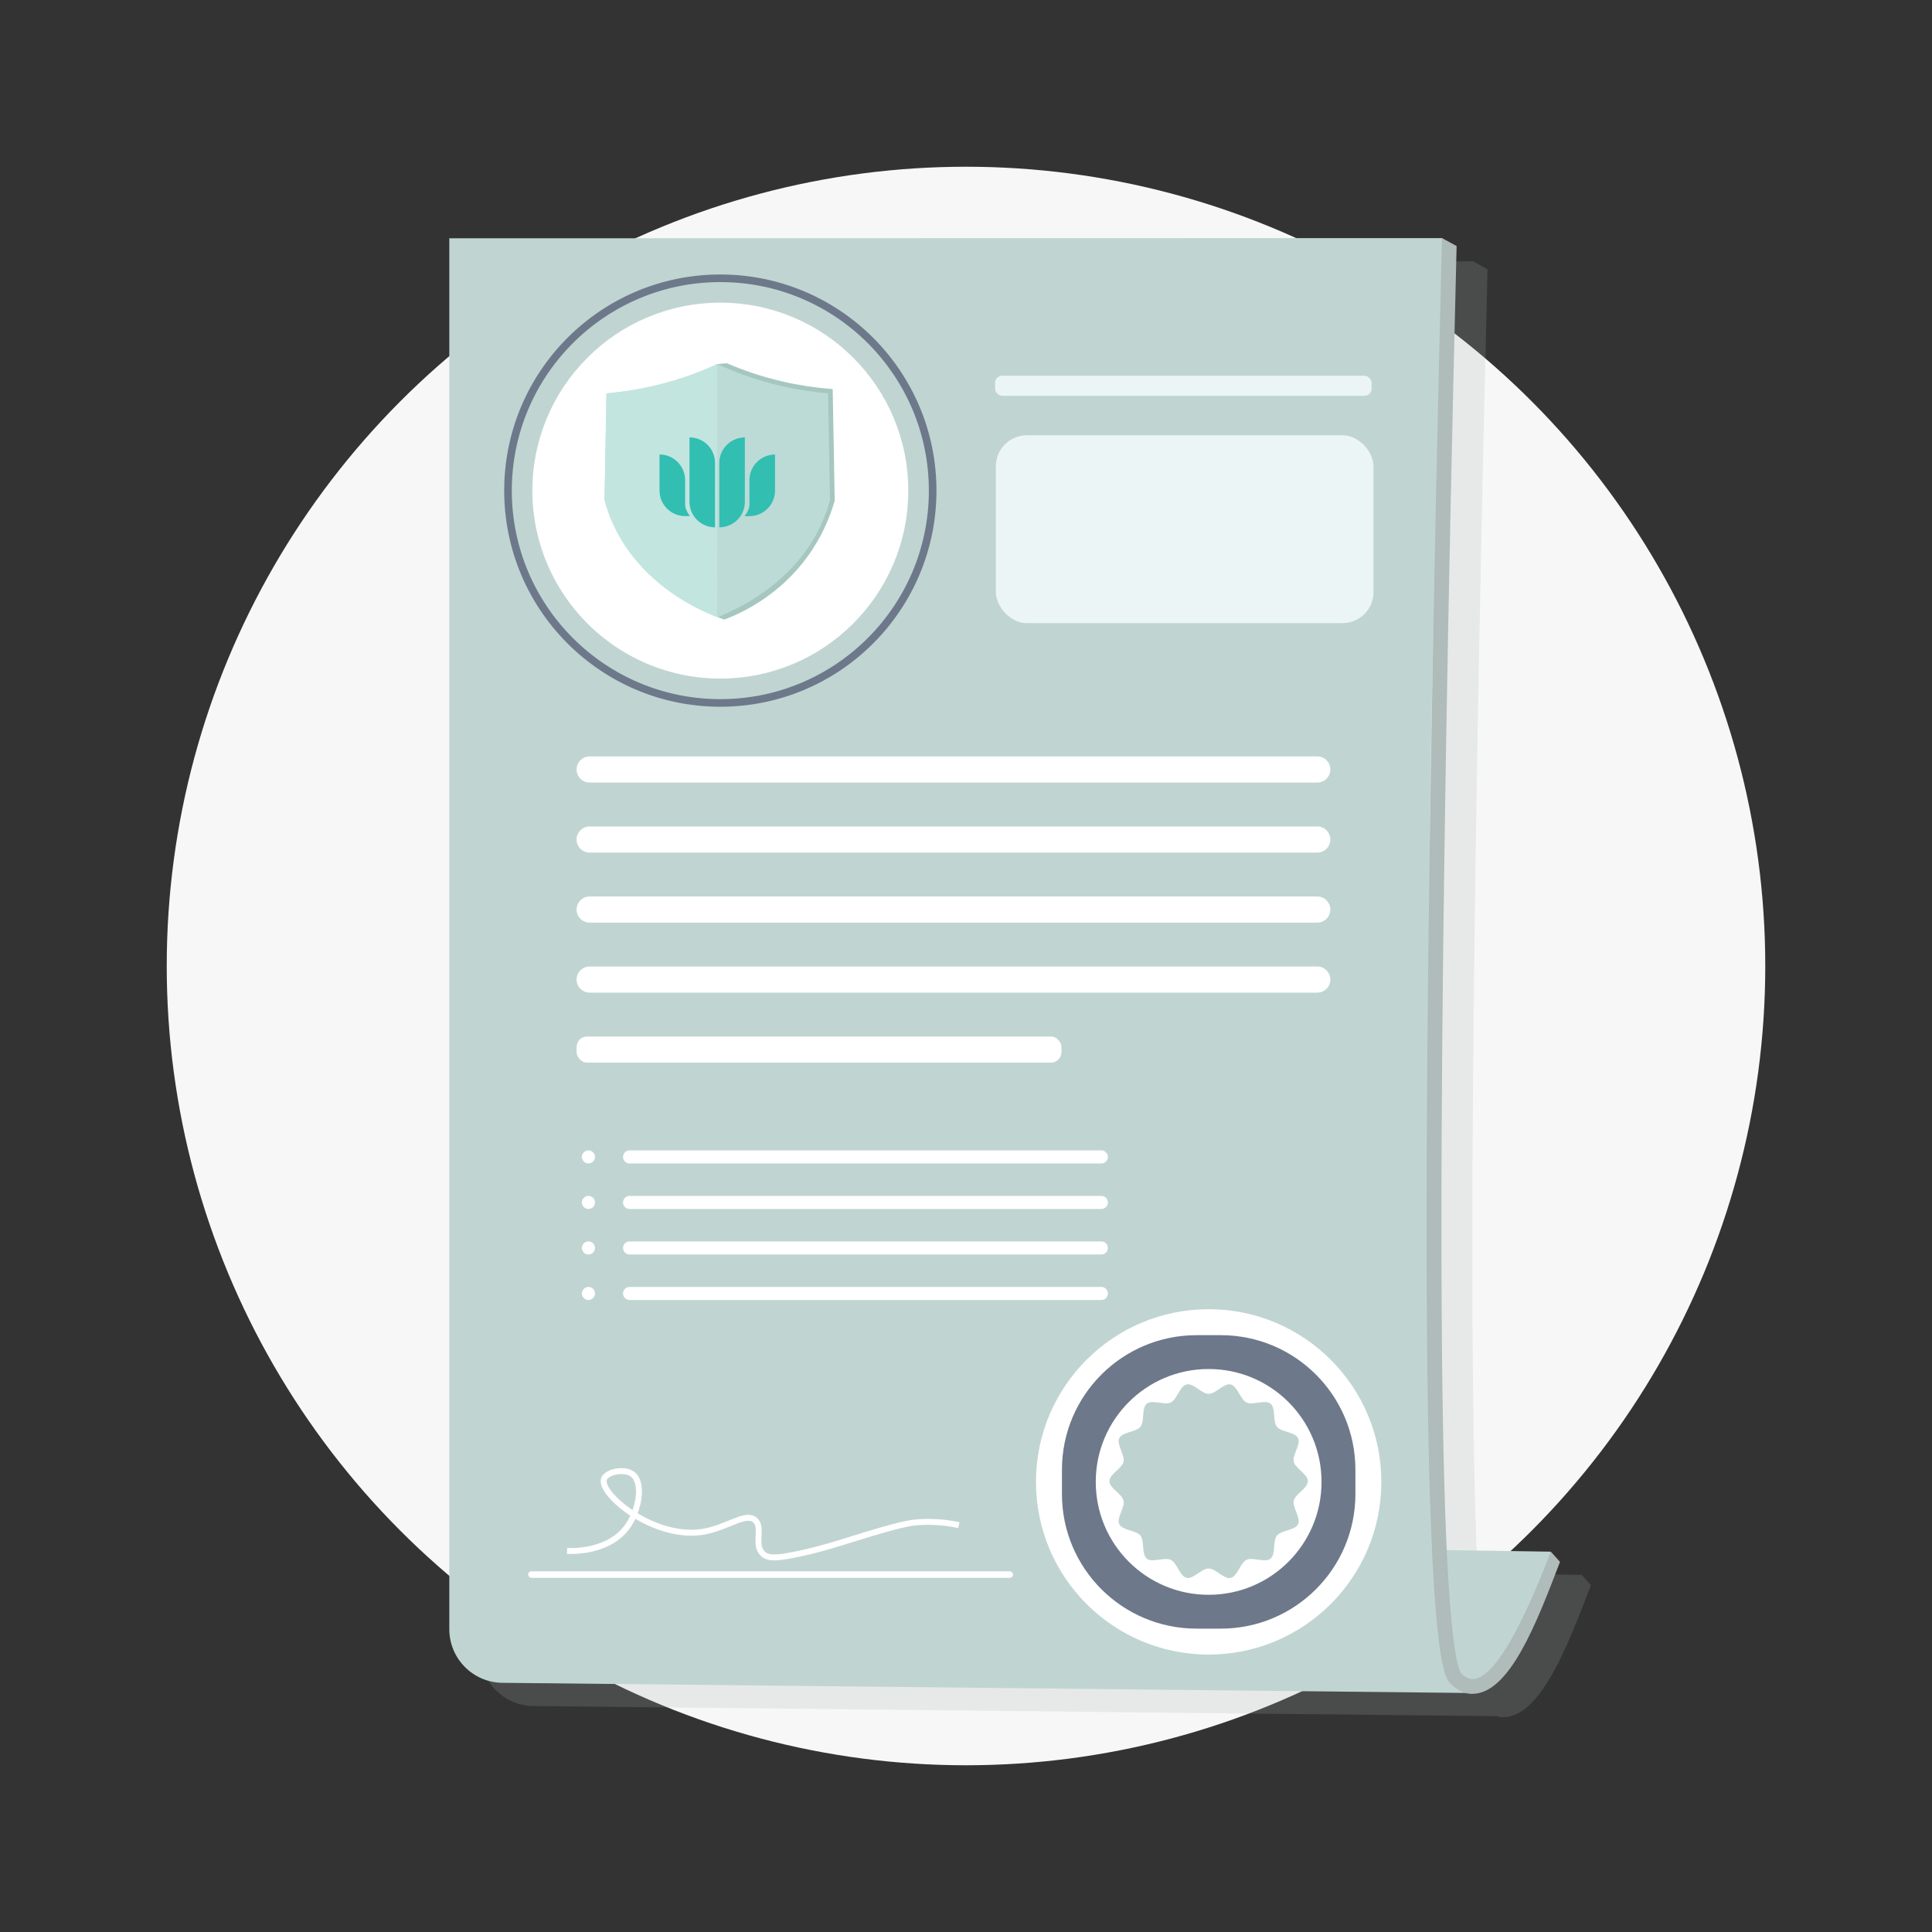 <?xml version="1.0" encoding="UTF-8"?>
<svg xmlns="http://www.w3.org/2000/svg" width="500" height="500" viewBox="0 0 500 500">
  <rect x="0" y="0" width="500" height="500" fill="#333333" stroke="none"/>
  <defs>
    <style>
      .d {
        stroke: #fff;
        stroke-width: 1.53px;
      }

      .d, .e {
        fill: none;
        stroke-miterlimit: 10;
      }

      .f {
        fill: #a5b2b0;
        opacity: .2;
      }

      .f, .g, .h, .i, .j, .k, .l, .m, .n, .o, .p, .q {
        stroke-width: 0px;
      }

      .g {
        fill: #f7f7f7;
      }

      .h {
        fill: #33beb2;
      }

      .i {
        fill: #6d798a;
      }

      .j {
        fill: #afbcba;
      }

      .k {
        fill: #bcdbd6;
      }

      .l {
        fill: #bed3d0;
      }

      .m {
        fill: #c0d5d2;
      }

      .n {
        fill: #c2e5e0;
      }

      .o {
        fill: #a5c7bf;
      }

      .p {
        fill: #fff;
      }

      .q {
        fill: #ebf5f6;
      }

      .e {
        stroke: #6d798a;
        stroke-width: 1.97px;
      }
    </style>
  </defs>
  <g id="a" data-name="circle bgs">
    <circle class="g" cx="250" cy="250" r="206.85"></circle>
  </g>
  <g id="c" data-name="Layer 1">
    <path class="f" d="M409.35,407.58s0,0,0,0c-8.98-.13-17.96-.27-26.93-.4-.15-3.14-.29-6.57-.42-10.36-.78-22.87-1.09-55.03-.91-95.57.27-60,1.54-136.6,3.88-231.56l-3.79-2.06c-85.63.01-171.26.03-256.89.05v359.96c0,7.67,6.21,13.88,13.88,13.88,83.04.87,166.08,1.74,249.12,2.62.45.13.78.19.87.2.28.03.57.06.85.06h0c9.66,0,16.66-18.36,22.72-34.16l-2.37-2.65Z"></path>
    <g>
      <path class="m" d="M364.83,401.03c12.18.18,24.34.36,36.52.54-.5,5.07-2.05,13.48-7.47,22.07-3.11,4.94-8.25,13.08-13.48,12.78-10.32-.58-15.31-33.65-15.56-35.4Z"></path>
      <path class="m" d="M380.1,438.14c-83.32-.88-166.63-1.75-249.94-2.63-7.67,0-13.88-6.21-13.88-13.88V61.67c85.63-.01,171.26-.03,256.89-.05.49.36,1.03.96,1.67.98-3.65,76.7-6.26,155.93-4.14,239.2,1,39.2,2,78.4,3,117.6,2.13,6.24,4.26,12.49,6.39,18.73h0Z"></path>
      <circle class="e" cx="186.42" cy="126.97" r="54.95"></circle>
      <rect class="q" x="257.73" y="112.65" width="97.73" height="48.62" rx="8.03" ry="8.03"></rect>
      <path class="p" d="M152.6,213.89h188.31c1.86,0,3.38,1.51,3.38,3.38h0c0,1.86-1.51,3.38-3.38,3.38h-188.31c-1.86,0-3.38-1.51-3.38-3.38h0c0-1.86,1.51-3.38,3.38-3.38Z"></path>
      <path class="j" d="M381,438.38c-.28,0-.57-.02-.85-.06-.26-.03-2.61-.39-4.74-2.59-1.84-1.9-6.74-6.95-6.16-140.08.26-60.08,1.58-138.82,3.93-234.04l3.79,2.06c-2.34,94.96-3.61,171.56-3.88,231.56-.18,40.55.13,72.7.91,95.57,1.24,36.26,3.51,41.51,4.17,42.26,1.2,1.23,2.45,1.44,2.5,1.45,2.42.32,8.54-1.3,20.68-32.95l2.38,2.65c-6.06,15.8-13.06,34.16-22.72,34.16h0Z"></path>
      <path class="p" d="M152.6,232.01h188.31c1.86,0,3.38,1.51,3.38,3.38h0c0,1.86-1.51,3.38-3.38,3.38h-188.31c-1.86,0-3.38-1.51-3.38-3.38h0c0-1.86,1.51-3.38,3.38-3.38Z"></path>
      <path class="p" d="M152.6,250.13h188.31c1.86,0,3.38,1.51,3.38,3.38h0c0,1.86-1.51,3.38-3.38,3.38h-188.31c-1.86,0-3.38-1.51-3.38-3.38h0c0-1.86,1.51-3.38,3.38-3.38Z"></path>
      <rect class="p" x="149.22" y="268.25" width="125.48" height="6.75" rx="2.71" ry="2.71"></rect>
      <path class="p" d="M162.93,297.72h122.1c.93,0,1.69.76,1.69,1.69h0c0,.93-.76,1.69-1.69,1.69h-122.1c-.93,0-1.69-.76-1.69-1.69h0c0-.93.76-1.69,1.69-1.69Z"></path>
      <path class="p" d="M162.93,309.5h122.1c.93,0,1.69.76,1.69,1.69h0c0,.93-.76,1.69-1.69,1.69h-122.1c-.93,0-1.69-.76-1.69-1.69h0c0-.93.76-1.69,1.69-1.69Z"></path>
      <path class="p" d="M162.93,321.28h122.1c.93,0,1.69.76,1.69,1.69h0c0,.93-.76,1.69-1.69,1.69h-122.1c-.93,0-1.69-.76-1.69-1.69h0c0-.93.76-1.69,1.69-1.69Z"></path>
      <path class="p" d="M162.93,333.06h122.1c.93,0,1.69.76,1.69,1.69h0c0,.93-.76,1.69-1.69,1.69h-122.1c-.93,0-1.69-.76-1.69-1.69h0c0-.93.76-1.69,1.69-1.69Z"></path>
      <rect class="p" x="136.69" y="406.65" width="125.48" height="1.69" rx=".85" ry=".85"></rect>
      <path class="d" d="M146.76,401.38c1.15.06,10.86.45,15.7-6.43,2.98-4.24,4.1-11.21,1.29-13.39-2.17-1.67-6.89-.65-7.47,1.29-1.14,3.84,12.72,15.38,25.22,13.64,6.54-.91,11.41-5.27,13.9-3.09,2.21,1.95-.47,6.42,2.06,8.75,1.28,1.18,3.36,1.31,10.29-.25,5.43-1.22,9.16-2.44,12.87-3.6,12.32-3.86,15.04-4.23,17.24-4.37,4.37-.28,7.97.28,10.29.77"></path>
      <circle class="p" cx="186.42" cy="126.97" r="48.64"></circle>
      <path class="o" d="M187.46,160.35c-.6-.22-1.2-.44-1.8-.65,4.78-2.05,14.19-6.89,21.37-17.13,3.42-4.87,5.38-9.61,6.54-13.31l-.48-26.32c-3.75-.37-7.49-.98-11.14-1.82-5.83-1.34-11.49-3.28-16.84-5.77l.52-1.12c.82-.08,1.64-.15,2.46-.23,3.95,1.71,8.78,3.43,14.41,4.73,4.36,1.01,8.37,1.57,11.9,1.87l1.1.1.52,28.86-.04.16c-1.11,3.81-3.13,9.01-7,14.33-7.38,10.15-17.01,14.58-21.53,16.31Z"></path>
      <path class="k" d="M185.13,159.51c-4.82-1.95-14.67-6.65-21.88-16.22-3.96-5.25-5.84-10.28-6.79-13.9.16-9.2.34-18.39.5-27.59,3.55-.31,7.63-.87,12.07-1.9,6.8-1.56,12.36-3.71,16.6-5.69,4.23,1.97,9.8,4.12,16.6,5.69,4.44,1.02,8.52,1.59,12.07,1.9.16,9.2.34,18.39.5,27.59-.95,3.62-2.83,8.64-6.79,13.9-7.2,9.56-17.06,14.27-21.88,16.22-.16.06-.32.13-.47.19l-.53-.19h0Z"></path>
      <path class="n" d="M185.63,94.23c-4.23,1.97-9.8,4.12-16.6,5.69-4.44,1.02-8.52,1.59-12.07,1.9-.16,9.2-.34,18.39-.5,27.59.95,3.62,2.83,8.64,6.79,13.9,7.2,9.56,17.06,14.27,21.88,16.22.16.06.32.13.47.19"></path>
      <path class="h" d="M186.16,119.81c0-3.66,2.97-6.61,6.61-6.61v16.66c0,3.66-2.94,6.61-6.61,6.61v-16.66ZM178.44,129.86v-16.66c3.66,0,6.61,2.94,6.61,6.61v16.66c-3.66,0-6.61-2.97-6.61-6.61M192.7,133.57s1.25-1.53,1.25-2.87v-6.44c0-3.66,2.97-6.63,6.63-6.63v9.32c0,3.66-2.97,6.63-6.63,6.63h-1.25ZM177.31,133.57c-3.66,0-6.63-2.97-6.63-6.63v-9.32c3.66,0,6.63,2.97,6.63,6.63v6.44c0,1.32,1.25,2.87,1.25,2.87h-1.25Z"></path>
      <circle class="p" cx="312.8" cy="383.51" r="44.69"></circle>
      <path class="i" d="M315.94,345.54h-6.27c-19.24,0-34.84,15.6-34.84,34.84v6.27c0,19.24,15.6,34.84,34.84,34.84h6.27c19.24,0,34.84-15.6,34.84-34.84v-6.27c0-19.24-15.6-34.84-34.84-34.84h0ZM342.01,383.53c0,16.12-13.07,29.2-29.2,29.2h-.03c-16.12,0-29.2-13.07-29.2-29.2v-.03c0-16.12,13.07-29.2,29.2-29.2h.03c16.12,0,29.2,13.07,29.2,29.2v.03h0Z"></path>
      <path class="l" d="M338.47,383.32c0,1.84-3.24,3.3-3.64,5.03s1.88,4.5,1.1,6.11c-.78,1.62-4.34,1.54-5.47,2.95s-.25,4.85-1.66,5.98c-1.42,1.13-4.56-.49-6.2.3-1.64.79-2.31,4.26-4.09,4.67s-3.86-2.43-5.71-2.43-3.98,2.83-5.71,2.43-2.48-3.89-4.09-4.67-4.79.82-6.2-.3c-1.41-1.12-.54-4.57-1.66-5.98s-4.67-1.31-5.47-2.95c-.79-1.64,1.51-4.32,1.1-6.1s-3.64-3.18-3.64-5.03,3.24-3.3,3.64-5.03c.39-1.73-1.88-4.5-1.1-6.11s4.34-1.54,5.47-2.95.25-4.85,1.66-5.98c1.42-1.13,4.56.49,6.2-.3,1.64-.79,2.31-4.26,4.09-4.67s3.86,2.43,5.71,2.43,3.98-2.83,5.71-2.43,2.48,3.89,4.09,4.67,4.79-.82,6.2.3.54,4.57,1.66,5.98,4.67,1.31,5.47,2.95-1.51,4.32-1.1,6.1,3.64,3.18,3.64,5.03Z"></path>
      <path class="p" d="M152.6,195.76h188.31c1.86,0,3.38,1.51,3.38,3.38h0c0,1.86-1.51,3.38-3.38,3.38h-188.31c-1.86,0-3.38-1.51-3.38-3.38h0c0-1.86,1.51-3.38,3.38-3.38Z"></path>
      <rect class="q" x="257.53" y="97.24" width="97.43" height="5.19" rx="1.84" ry="1.84"></rect>
      <circle class="p" cx="152.29" cy="299.41" r="1.69"></circle>
      <circle class="p" cx="152.29" cy="311.19" r="1.69"></circle>
      <circle class="p" cx="152.29" cy="322.97" r="1.69"></circle>
      <circle class="p" cx="152.29" cy="334.75" r="1.69"></circle>
    </g>
  </g>
</svg>
